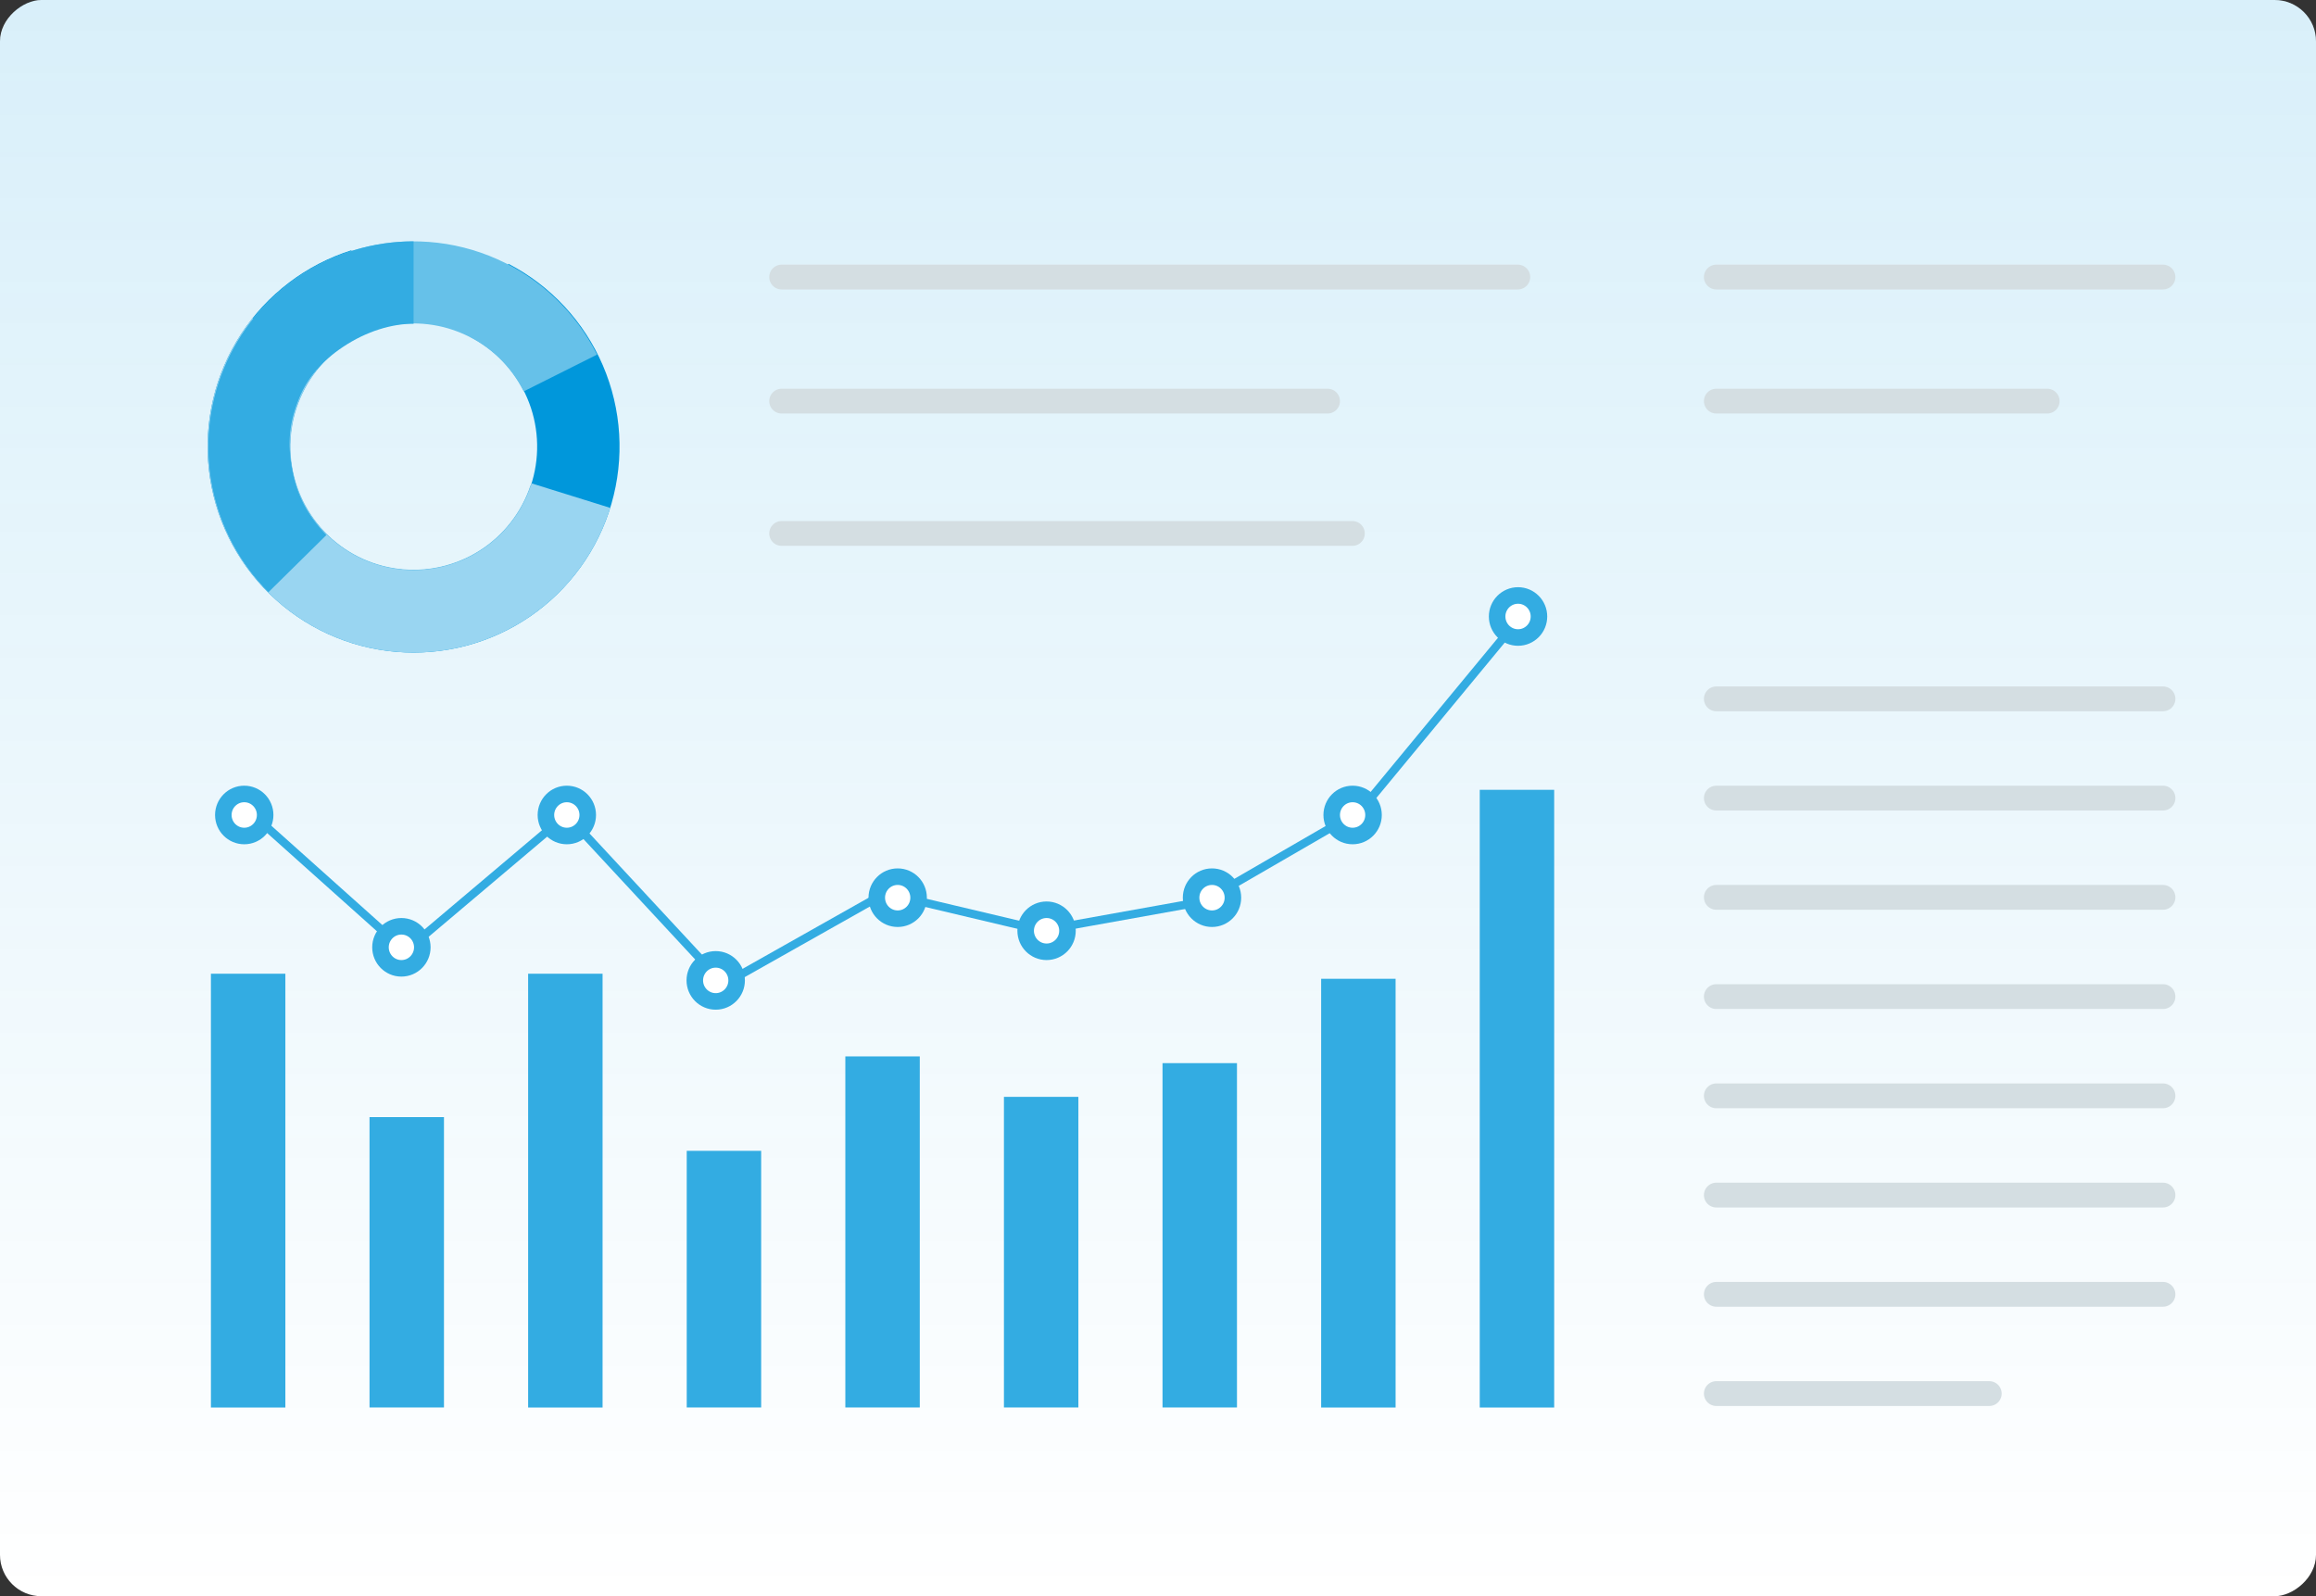 <svg width="280" height="193" viewBox="0 0 280 193" fill="none" xmlns="http://www.w3.org/2000/svg">
<rect x="0" y="0" width="280" height="193" fill="#333333" stroke="none"/>
<rect x="280" width="193" height="280" rx="5" transform="rotate(90 280 0)" fill="white"/>
<rect opacity="0.15" width="280" height="193" rx="5" transform="matrix(1 0 0 -1 0 193)" fill="url(#paint0_linear_1564_10358)"/>
<path d="M30 122.234V165.684" stroke="#33ACE2" stroke-width="9" stroke-linecap="square" stroke-linejoin="round"/>
<path d="M49.175 139.572L49.175 165.683" stroke="#33ACE2" stroke-width="9" stroke-linecap="square" stroke-linejoin="round"/>
<path d="M68.35 122.234V165.684" stroke="#33ACE2" stroke-width="9" stroke-linecap="square" stroke-linejoin="round"/>
<path d="M87.524 143.652L87.524 165.683" stroke="#33ACE2" stroke-width="9" stroke-linecap="square" stroke-linejoin="round"/>
<path d="M106.699 132.229L106.699 165.683" stroke="#33ACE2" stroke-width="9" stroke-linecap="square" stroke-linejoin="round"/>
<path d="M125.874 137.125L125.874 165.683" stroke="#33ACE2" stroke-width="9" stroke-linecap="square" stroke-linejoin="round"/>
<path d="M145.047 133.045L145.047 165.683" stroke="#33ACE2" stroke-width="9" stroke-linecap="square" stroke-linejoin="round"/>
<path d="M164.224 122.847L164.224 165.684" stroke="#33ACE2" stroke-width="9" stroke-linecap="square" stroke-linejoin="round"/>
<path d="M183.398 100L183.398 165.684" stroke="#33ACE2" stroke-width="9" stroke-linecap="square" stroke-linejoin="round"/>
<path d="M30 98L49 115L68.5 98.522L87.5 119L107 108L126 112.5L145.5 109L164.5 98L183.5 75" stroke="#33ACE2"/>
<path d="M29.528 101.083C30.933 101.083 32.057 99.937 32.057 98.541C32.057 97.146 30.933 96 29.528 96C28.124 96 27 97.146 27 98.541C27 99.937 28.124 101.083 29.528 101.083Z" fill="white" stroke="#33ACE2" stroke-width="2"/>
<path d="M48.528 117.083C49.933 117.083 51.057 115.937 51.057 114.542C51.057 113.146 49.933 112 48.528 112C47.124 112 46 113.146 46 114.542C46 115.937 47.124 117.083 48.528 117.083Z" fill="white" stroke="#33ACE2" stroke-width="2"/>
<path d="M68.528 101.083C69.933 101.083 71.057 99.937 71.057 98.541C71.057 97.146 69.933 96 68.528 96C67.124 96 66 97.146 66 98.541C66 99.937 67.124 101.083 68.528 101.083Z" fill="white" stroke="#33ACE2" stroke-width="2"/>
<path d="M86.528 121.083C87.933 121.083 89.057 119.937 89.057 118.542C89.057 117.146 87.933 116 86.528 116C85.124 116 84 117.146 84 118.542C84 119.937 85.124 121.083 86.528 121.083Z" fill="white" stroke="#33ACE2" stroke-width="2"/>
<path d="M108.528 111.083C109.933 111.083 111.057 109.937 111.057 108.542C111.057 107.146 109.933 106 108.528 106C107.124 106 106 107.146 106 108.542C106 109.937 107.124 111.083 108.528 111.083Z" fill="white" stroke="#33ACE2" stroke-width="2"/>
<path d="M126.528 115.083C127.933 115.083 129.057 113.937 129.057 112.542C129.057 111.146 127.933 110 126.528 110C125.124 110 124 111.146 124 112.542C124 113.937 125.124 115.083 126.528 115.083Z" fill="white" stroke="#33ACE2" stroke-width="2"/>
<path d="M146.528 111.083C147.933 111.083 149.057 109.937 149.057 108.542C149.057 107.146 147.933 106 146.528 106C145.124 106 144 107.146 144 108.542C144 109.937 145.124 111.083 146.528 111.083Z" fill="white" stroke="#33ACE2" stroke-width="2"/>
<path d="M163.528 101.083C164.933 101.083 166.057 99.937 166.057 98.541C166.057 97.146 164.933 96 163.528 96C162.124 96 161 97.146 161 98.541C161 99.937 162.124 101.083 163.528 101.083Z" fill="white" stroke="#33ACE2" stroke-width="2"/>
<path d="M183.528 77.083C184.933 77.083 186.057 75.937 186.057 74.541C186.057 73.146 184.933 72 183.528 72C182.124 72 181 73.146 181 74.541C181 75.937 182.124 77.083 183.528 77.083Z" fill="white" stroke="#33ACE2" stroke-width="2"/>
<path d="M61.467 31.895C66.581 34.548 70.617 38.892 72.888 44.187C75.158 49.482 75.522 55.401 73.918 60.934C72.314 66.468 68.84 71.274 64.09 74.534C59.339 77.794 53.606 79.306 47.865 78.812C42.125 78.318 36.734 75.849 32.61 71.826C28.486 67.803 25.884 62.474 25.249 56.748C24.613 51.021 25.983 45.252 29.125 40.422C32.266 35.593 36.985 32.002 42.477 30.261L45.486 39.757C42.191 40.801 39.359 42.956 37.475 45.854C35.59 48.752 34.768 52.213 35.149 55.649C35.531 59.085 37.092 62.282 39.566 64.696C42.04 67.11 45.275 68.591 48.719 68.887C52.163 69.184 55.604 68.277 58.454 66.321C61.304 64.365 63.388 61.481 64.351 58.161C65.313 54.841 65.095 51.29 63.732 48.113C62.37 44.935 59.948 42.329 56.88 40.737L61.467 31.895Z" fill="#0097DB"/>
<path d="M73.554 61.82C71.744 67.27 68.101 71.923 63.246 74.988C58.39 78.052 52.622 79.338 46.925 78.627C41.227 77.915 35.952 75.25 32 71.086C28.047 66.921 25.66 61.515 25.246 55.788C24.832 50.061 26.417 44.368 29.73 39.679C33.044 34.989 37.88 31.594 43.417 30.071C48.953 28.548 54.846 28.991 60.091 31.326C65.337 33.661 69.611 37.742 72.185 42.875L63.311 47.325C61.767 44.245 59.202 41.796 56.055 40.395C52.907 38.995 49.372 38.728 46.05 39.642C42.728 40.556 39.826 42.593 37.838 45.407C35.85 48.221 34.899 51.637 35.148 55.073C35.396 58.509 36.828 61.753 39.2 64.251C41.571 66.75 44.736 68.349 48.155 68.776C51.573 69.203 55.034 68.431 57.947 66.593C60.861 64.754 63.047 61.962 64.132 58.692L73.554 61.82Z" fill="#66C1E9"/>
<path d="M30.544 38.456C28.259 41.315 26.633 44.644 25.781 48.204C24.929 51.764 24.872 55.468 25.615 59.053C26.358 62.637 27.882 66.014 30.078 68.942C32.275 71.871 35.09 74.279 38.323 75.995C41.556 77.712 45.128 78.694 48.784 78.873C52.44 79.052 56.091 78.422 59.476 77.029C62.861 75.636 65.898 73.514 68.37 70.814C70.841 68.114 72.687 64.902 73.776 61.407L64.266 58.444C63.612 60.541 62.505 62.468 61.022 64.088C59.539 65.709 57.717 66.982 55.686 67.817C53.655 68.653 51.464 69.031 49.27 68.924C47.077 68.817 44.934 68.227 42.994 67.197C41.054 66.167 39.365 64.722 38.047 62.965C36.729 61.208 35.815 59.182 35.369 57.032C34.923 54.881 34.958 52.658 35.469 50.522C35.98 48.386 36.956 46.389 38.327 44.673L30.544 38.456Z" fill="#99D5F1"/>
<path d="M32.451 71.606C28.98 68.13 26.616 63.702 25.659 58.882C24.701 54.061 25.192 49.064 27.071 44.523C28.949 39.982 32.13 36.101 36.212 33.37C40.293 30.639 45.091 29.182 50 29.182V39.143C47.453 39.143 44.381 39.998 41.454 41.956C38.879 43.679 37.186 45.693 36.212 48.05C35 50.98 34.691 53.558 35.367 56.957C35.949 59.886 37.123 62.23 39.464 64.691L32.451 71.606Z" fill="#33ACE2"/>
<g style="mix-blend-mode:multiply">
<line x1="94.5" y1="33.5" x2="183.5" y2="33.5" stroke="#D4DEE2" stroke-width="3" stroke-linecap="round"/>
</g>
<g style="mix-blend-mode:multiply">
<line x1="207.5" y1="33.5" x2="261.5" y2="33.5" stroke="#D4DEE2" stroke-width="3" stroke-linecap="round"/>
</g>
<g style="mix-blend-mode:multiply">
<line x1="94.5" y1="48.5" x2="160.5" y2="48.5" stroke="#D4DEE2" stroke-width="3" stroke-linecap="round"/>
</g>
<g style="mix-blend-mode:multiply">
<line x1="207.5" y1="48.5" x2="247.5" y2="48.5" stroke="#D4DEE2" stroke-width="3" stroke-linecap="round"/>
</g>
<g style="mix-blend-mode:multiply">
<line x1="94.5" y1="64.5" x2="163.5" y2="64.5" stroke="#D4DEE2" stroke-width="3" stroke-linecap="round"/>
</g>
<line x1="207.5" y1="84.5" x2="261.5" y2="84.5" stroke="#D4DEE2" stroke-width="3" stroke-linecap="round"/>
<line x1="207.5" y1="120.5" x2="261.5" y2="120.5" stroke="#D4DEE2" stroke-width="3" stroke-linecap="round"/>
<line x1="207.5" y1="96.5" x2="261.5" y2="96.5" stroke="#D4DEE2" stroke-width="3" stroke-linecap="round"/>
<line x1="207.5" y1="132.5" x2="261.5" y2="132.5" stroke="#D4DEE2" stroke-width="3" stroke-linecap="round"/>
<line x1="207.5" y1="156.5" x2="261.5" y2="156.5" stroke="#D4DEE2" stroke-width="3" stroke-linecap="round"/>
<line x1="207.5" y1="108.5" x2="261.5" y2="108.5" stroke="#D4DEE2" stroke-width="3" stroke-linecap="round"/>
<line x1="207.5" y1="144.5" x2="261.5" y2="144.5" stroke="#D4DEE2" stroke-width="3" stroke-linecap="round"/>
<line x1="207.5" y1="168.5" x2="240.5" y2="168.5" stroke="#D4DEE2" stroke-width="3" stroke-linecap="round"/>
<defs>
<linearGradient id="paint0_linear_1564_10358" x1="140" y1="0" x2="140" y2="193" gradientUnits="userSpaceOnUse">
<stop stop-color="#0097DB" stop-opacity="0"/>
<stop offset="1" stop-color="#0097DB"/>
</linearGradient>
</defs>
</svg>
